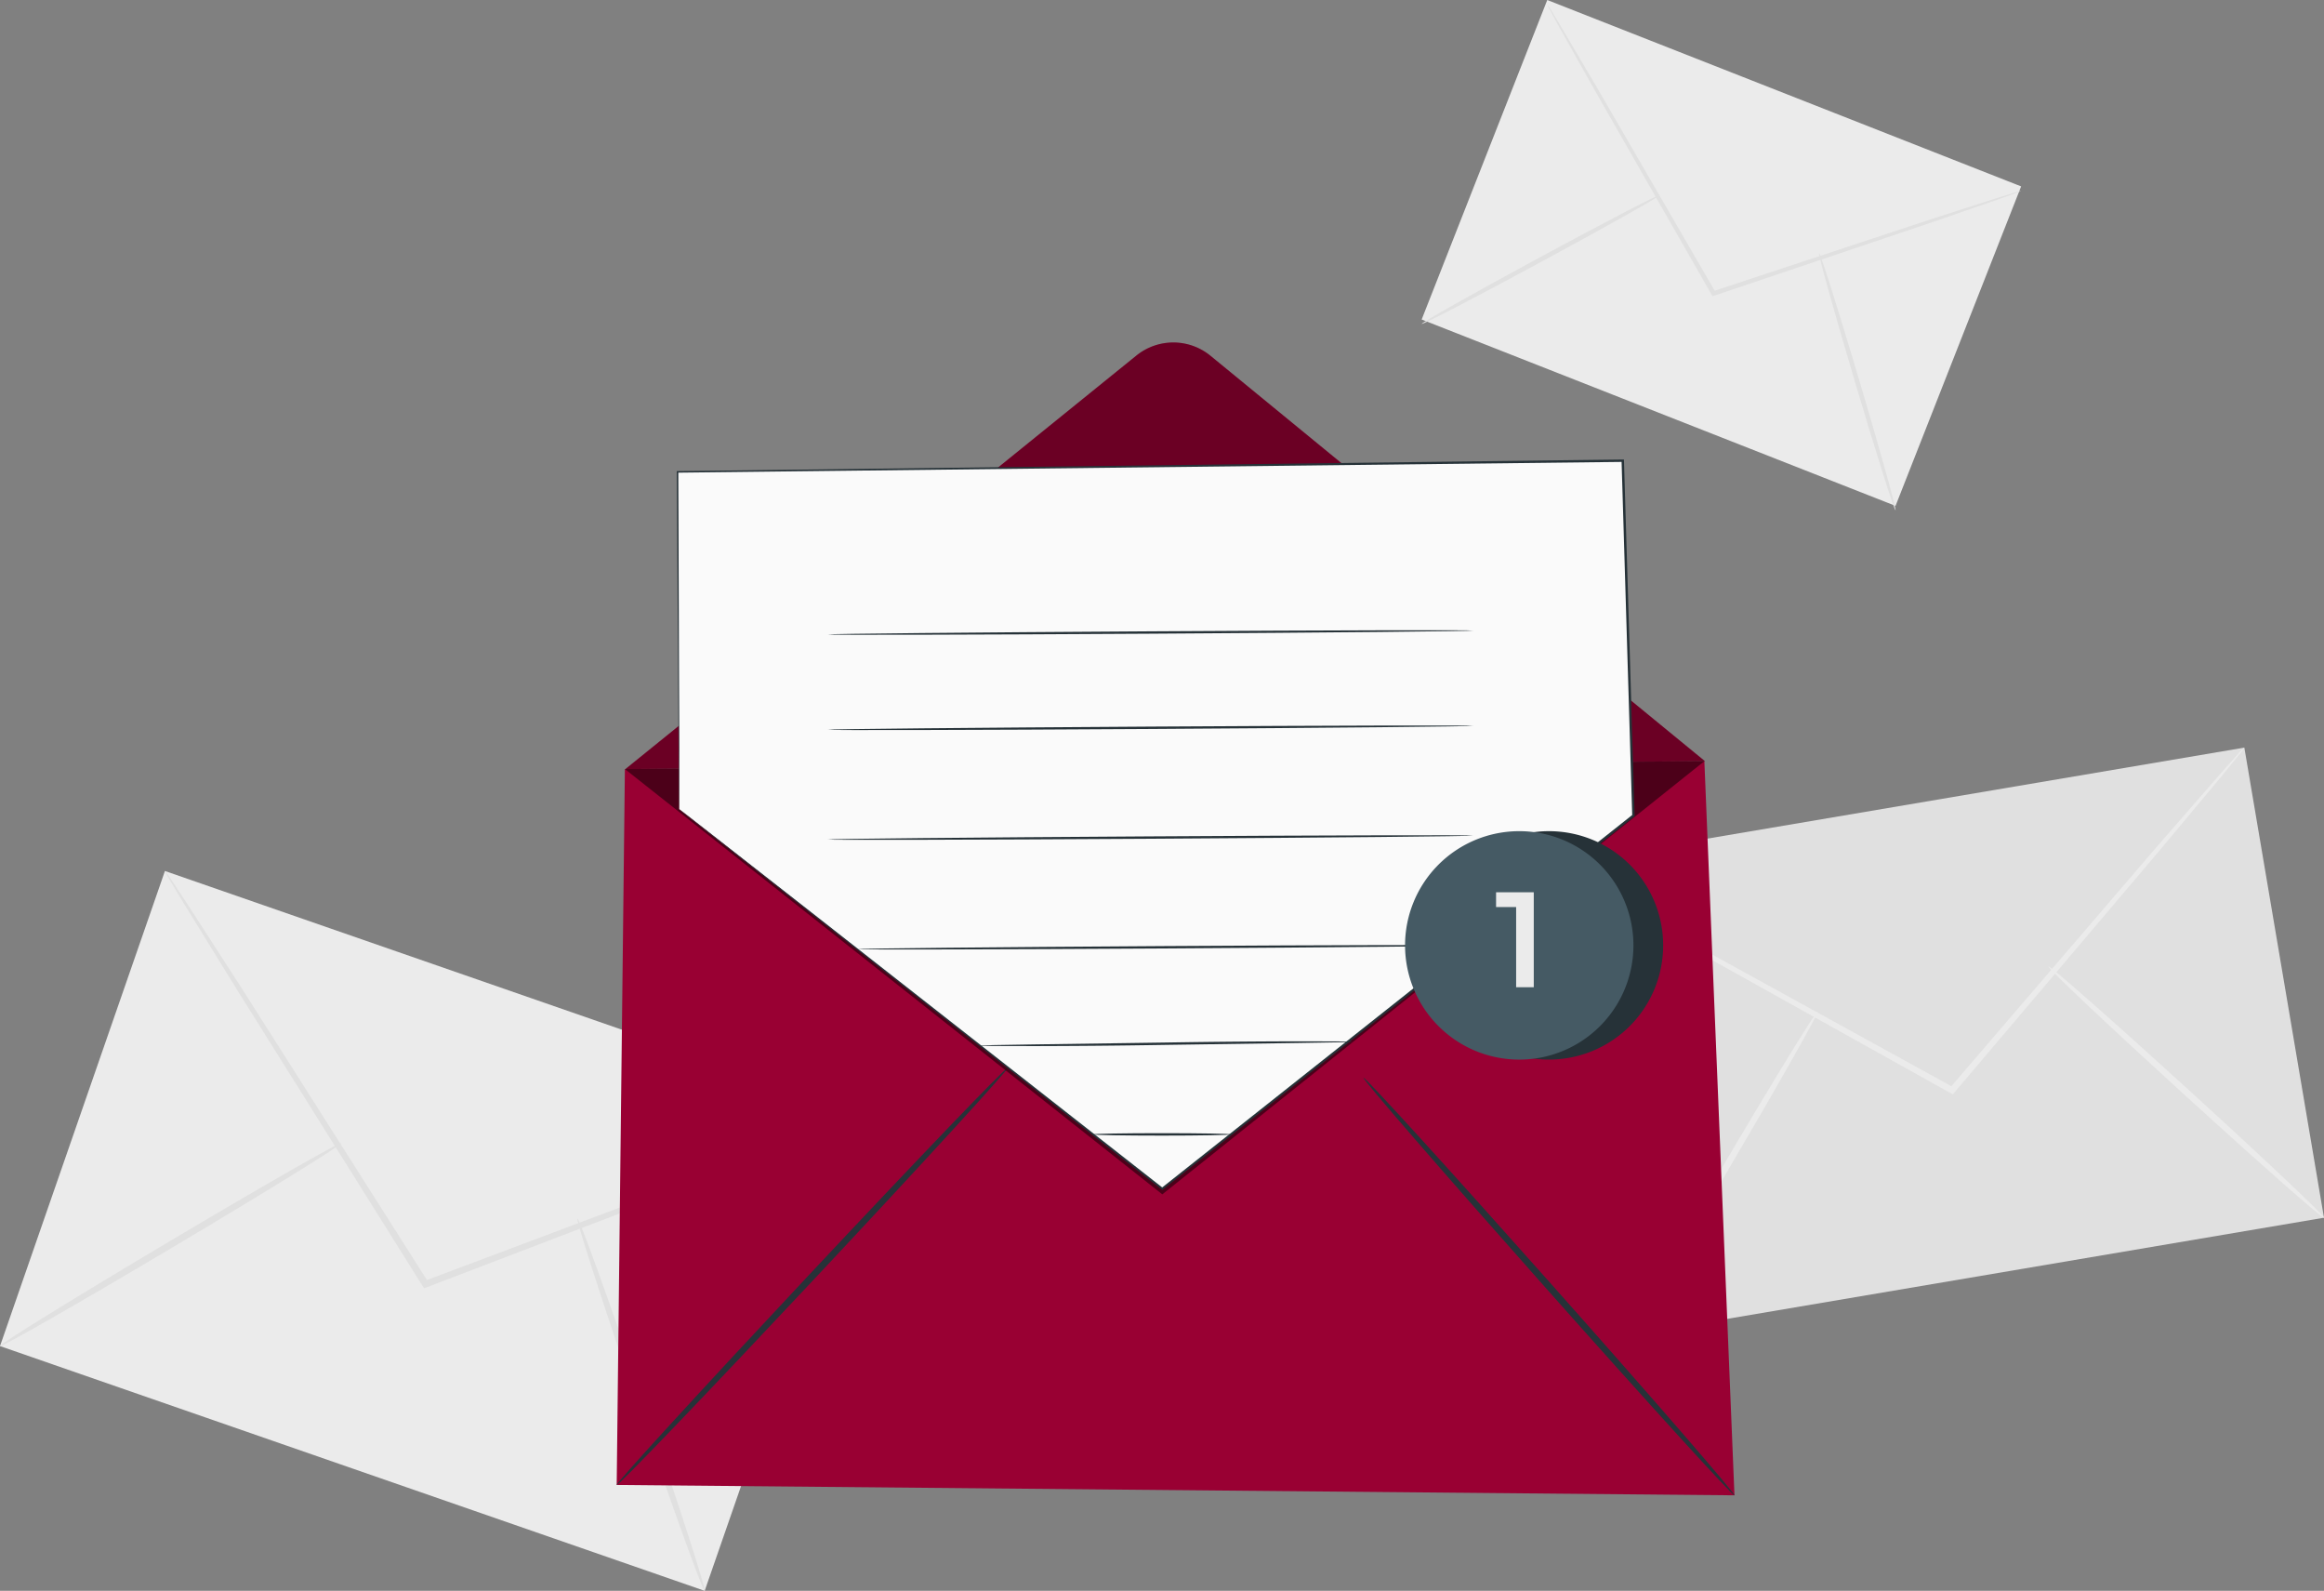 <svg id="Raggruppa_148" data-name="Raggruppa 148" xmlns="http://www.w3.org/2000/svg" xmlns:xlink="http://www.w3.org/1999/xlink" width="190.586" height="130.423" viewBox="0 0 190.586 130.423">
  <rect x="0" y="0" width="190.586" height="130.423" fill="#808080" stroke="none"/>
  <defs>
    <clipPath id="clip-path">
      <rect id="Rettangolo_63" data-name="Rettangolo 63" width="190.586" height="130.423" fill="none"/>
    </clipPath>
    <clipPath id="clip-path-4">
      <rect id="Rettangolo_60" data-name="Rettangolo 60" width="88.525" height="34.973" fill="none"/>
    </clipPath>
    <clipPath id="clip-path-5">
      <rect id="Rettangolo_61" data-name="Rettangolo 61" width="88.525" height="35.512" fill="none"/>
    </clipPath>
  </defs>
  <g id="Raggruppa_147" data-name="Raggruppa 147" clip-path="url(#clip-path)">
    <rect id="Rettangolo_56" data-name="Rettangolo 56" width="41.232" height="61.173" transform="translate(0.001 110.358) rotate(-70.852)" fill="#ebebeb"/>
    <g id="Raggruppa_138" data-name="Raggruppa 138">
      <g id="Raggruppa_137" data-name="Raggruppa 137" clip-path="url(#clip-path)">
        <path id="Tracciato_297" data-name="Tracciato 297" d="M93.824,210.324a4.278,4.278,0,0,1-.718.332l-2.1.851-7.761,3.037L57.5,224.393l-.212.081-.121-.193-.294-.465L42.042,200.148,37.6,192.942l-1.184-1.974a4.4,4.4,0,0,1-.381-.709,4.4,4.4,0,0,1,.476.649l1.272,1.919,4.591,7.112L57.348,223.52l.293.465-.333-.111,25.8-9.695,7.823-2.873,2.135-.754a4.271,4.271,0,0,1,.757-.228" transform="translate(-22.51 -118.852)" fill="#e0e0e0"/>
        <path id="Tracciato_298" data-name="Tracciato 298" d="M0,266.353c-.078-.132,6.121-3.962,13.845-8.555s14.052-8.21,14.13-8.078-6.12,3.961-13.846,8.555S.079,266.485,0,266.353" transform="translate(0 -155.995)" fill="#e0e0e0"/>
        <path id="Tracciato_299" data-name="Tracciato 299" d="M126.162,266.2c.145-.05,2.6,6.742,5.48,15.167s5.1,15.3,4.955,15.348-2.6-6.74-5.48-15.168-5.1-15.3-4.954-15.347" transform="translate(-78.807 -166.291)" fill="#e0e0e0"/>
        <rect id="Rettangolo_57" data-name="Rettangolo 57" width="57.996" height="39.091" transform="translate(126.873 70.981) rotate(-9.617)" fill="#e0e0e0"/>
        <path id="Tracciato_300" data-name="Tracciato 300" d="M395.225,163.308a4.028,4.028,0,0,1-.446.6l-1.356,1.665-5.064,6.065-16.9,19.93-.139.164-.189-.1-.456-.253-23.127-12.9-6.979-3.963-1.884-1.1a4.172,4.172,0,0,1-.64-.415,4.135,4.135,0,0,1,.692.322l1.932,1.014,7.06,3.816,23.2,12.767.456.253-.328.059L388.078,171.4l5.191-5.957,1.43-1.6a4.032,4.032,0,0,1,.525-.535" transform="translate(-211.171 -102.016)" fill="#ebebeb"/>
        <path id="Tracciato_301" data-name="Tracciato 301" d="M355.439,247.564c-.125-.074,3.28-6.086,7.6-13.426s7.933-13.234,8.058-13.16-3.279,6.084-7.6,13.427-7.932,13.232-8.057,13.159" transform="translate(-222.036 -138.041)" fill="#ebebeb"/>
        <path id="Tracciato_302" data-name="Tracciato 302" d="M447.6,211.112c.1-.107,5.236,4.417,11.473,10.1s11.218,10.388,11.12,10.5-5.234-4.417-11.475-10.106S447.5,211.219,447.6,211.112" transform="translate(-279.608 -131.877)" fill="#ebebeb"/>
        <rect id="Rettangolo_58" data-name="Rettangolo 58" width="28.146" height="41.758" transform="translate(116.587 26.194) rotate(-68.534)" fill="#ebebeb"/>
        <path id="Tracciato_303" data-name="Tracciato 303" d="M376.943,16.25a2.9,2.9,0,0,1-.5.206l-1.455.522-5.377,1.857-17.829,6.007-.147.05-.078-.135-.188-.326L341.905,7.88l-2.831-5.038-.753-1.379a3.017,3.017,0,0,1-.24-.494,2.967,2.967,0,0,1,.307.456l.814,1.344,2.935,4.977,9.562,16.5.187.326-.224-.085,17.865-5.9,5.415-1.744,1.477-.456a2.92,2.92,0,0,1,.523-.134" transform="translate(-211.194 -0.605)" fill="#e0e0e0"/>
        <path id="Tracciato_304" data-name="Tracciato 304" d="M310.64,53.161c-.05-.092,4.284-2.534,9.679-5.453s9.811-5.212,9.861-5.12-4.283,2.533-9.68,5.453-9.81,5.211-9.86,5.119" transform="translate(-194.052 -26.603)" fill="#e0e0e0"/>
        <path id="Tracciato_305" data-name="Tracciato 305" d="M397.457,55.254c.1-.03,1.586,4.67,3.319,10.5s3.056,10.575,2.956,10.6-1.586-4.669-3.319-10.5-3.056-10.574-2.956-10.6" transform="translate(-248.283 -34.516)" fill="#e0e0e0"/>
      </g>
    </g>
    <path id="Tracciato_306" data-name="Tracciato 306" d="M135.422,166.922l88.525-.643,2.468,60.186-91.665-.85Z" transform="translate(-84.176 -103.872)" fill="#903"/>
    <g id="Raggruppa_146" data-name="Raggruppa 146">
      <g id="Raggruppa_145" data-name="Raggruppa 145" clip-path="url(#clip-path)">
        <path id="Tracciato_307" data-name="Tracciato 307" d="M136.54,109.783l41.9-33.9a4.812,4.812,0,0,1,6.077.019l40.551,33.239" transform="translate(-85.247 -46.733)" fill="#903"/>
        <g id="Raggruppa_141" data-name="Raggruppa 141" transform="translate(51.293 28.077)" opacity="0.3">
          <g id="Raggruppa_140" data-name="Raggruppa 140">
            <g id="Raggruppa_139" data-name="Raggruppa 139" clip-path="url(#clip-path-4)">
              <path id="Tracciato_308" data-name="Tracciato 308" d="M136.54,109.783l41.9-33.9a4.812,4.812,0,0,1,6.077.019l40.551,33.239" transform="translate(-136.54 -74.81)"/>
            </g>
          </g>
        </g>
        <path id="Tracciato_309" data-name="Tracciato 309" d="M134.748,267.471c-.11-.1,6.977-7.841,15.827-17.281s16.119-17.011,16.229-16.908-6.975,7.84-15.829,17.282-16.117,17.01-16.227,16.906" transform="translate(-84.174 -145.727)" fill="#263238"/>
        <path id="Tracciato_310" data-name="Tracciato 310" d="M328.352,269.667c-.113.1-7.015-7.481-15.414-16.932s-15.118-17.2-15.005-17.3,7.013,7.48,15.415,16.933,15.117,17.2,15,17.3" transform="translate(-186.114 -147.074)" fill="#263238"/>
        <g id="Raggruppa_144" data-name="Raggruppa 144" transform="translate(51.245 62.406)" opacity="0.5">
          <g id="Raggruppa_143" data-name="Raggruppa 143">
            <g id="Raggruppa_142" data-name="Raggruppa 142" clip-path="url(#clip-path-5)">
              <path id="Tracciato_311" data-name="Tracciato 311" d="M225.065,166.278,180.613,201.79,136.54,166.921" transform="translate(-136.54 -166.278)"/>
            </g>
          </g>
        </g>
        <path id="Tracciato_312" data-name="Tracciato 312" d="M148.188,129.209l-.138-27.649,77.515-.917.874,29.091L187.8,160.324Z" transform="translate(-92.485 -62.871)" fill="#fafafa"/>
        <path id="Tracciato_313" data-name="Tracciato 313" d="M148.083,129.045s.251.187.727.557l2.1,1.638,8,6.256,28.831,22.6h-.1l38.631-30.6-.036.079c-.167-5.55-.342-11.372-.521-17.3-.12-3.988-.238-7.93-.354-11.794l.1.094-77.516.882.062-.063c.03,8.7.054,15.607.071,20.343,0,2.367.009,4.192.011,5.427,0,.615,0,1.084,0,1.4s-.006.478-.006.478-.006-.157-.011-.47-.008-.782-.015-1.394c-.01-1.234-.024-3.055-.043-5.419-.031-4.741-.076-11.656-.132-20.365v-.062h.062l77.515-.951h.1l0,.1c.116,3.864.235,7.805.355,11.794.178,5.925.352,11.747.518,17.3v.049l-.038.03-38.651,30.576-.05.039-.05-.039-28.809-22.677-7.965-6.284-2.082-1.65c-.469-.373-.705-.568-.705-.568" transform="translate(-92.38 -62.707)" fill="#263238"/>
        <path id="Tracciato_314" data-name="Tracciato 314" d="M233.808,137.689c0,.054-11.854.17-26.475.259s-26.478.117-26.478.063,11.852-.17,26.477-.258,26.475-.117,26.476-.063" transform="translate(-112.978 -85.995)" fill="#263238"/>
        <path id="Tracciato_315" data-name="Tracciato 315" d="M233.808,158.5c0,.054-11.854.17-26.475.259s-26.478.117-26.478.063,11.852-.17,26.477-.258,26.475-.117,26.476-.063" transform="translate(-112.978 -98.995)" fill="#263238"/>
        <path id="Tracciato_316" data-name="Tracciato 316" d="M233.808,182.481c0,.054-11.854.17-26.475.259s-26.478.117-26.478.063,11.852-.17,26.477-.258,26.475-.117,26.476-.063" transform="translate(-112.978 -113.976)" fill="#263238"/>
        <path id="Tracciato_317" data-name="Tracciato 317" d="M237.859,206.464c0,.054-11.309.166-25.258.251s-25.261.11-25.261.056,11.307-.166,25.26-.251,25.259-.11,25.259-.056" transform="translate(-117.029 -128.957)" fill="#263238"/>
        <path id="Tracciato_318" data-name="Tracciato 318" d="M244.656,227.5a1.87,1.87,0,0,1-.31.022l-.89.024-3.275.054-10.8.155c-4.221.071-8.042.095-10.808.1l-3.275-.008-.891-.012a1.881,1.881,0,0,1-.31-.018,1.819,1.819,0,0,1,.31-.022l.89-.024,3.275-.054,10.806-.155c4.219-.07,8.04-.094,10.806-.1l3.275.008.891.012a1.838,1.838,0,0,1,.311.018" transform="translate(-133.74 -142.092)" fill="#263238"/>
        <path id="Tracciato_319" data-name="Tracciato 319" d="M250.148,247.635c0,.054-2.528.1-5.645.1s-5.645-.044-5.645-.1,2.527-.1,5.645-.1,5.645.044,5.645.1" transform="translate(-149.211 -154.633)" fill="#263238"/>
        <path id="Tracciato_320" data-name="Tracciato 320" d="M332.238,190.926a9.363,9.363,0,1,1-9.363-9.363,9.363,9.363,0,0,1,9.363,9.363" transform="translate(-195.846 -113.42)" fill="#263238"/>
        <path id="Tracciato_321" data-name="Tracciato 321" d="M325.743,190.926a9.364,9.364,0,1,1-9.363-9.363,9.363,9.363,0,0,1,9.363,9.363" transform="translate(-191.789 -113.42)" fill="#455a64"/>
        <path id="Tracciato_322" data-name="Tracciato 322" d="M329.991,194.9v7.785h-1.446v-6.573H326.9V194.9Z" transform="translate(-204.21 -121.748)" fill="#ebebeb"/>
      </g>
    </g>
  </g>
</svg>

